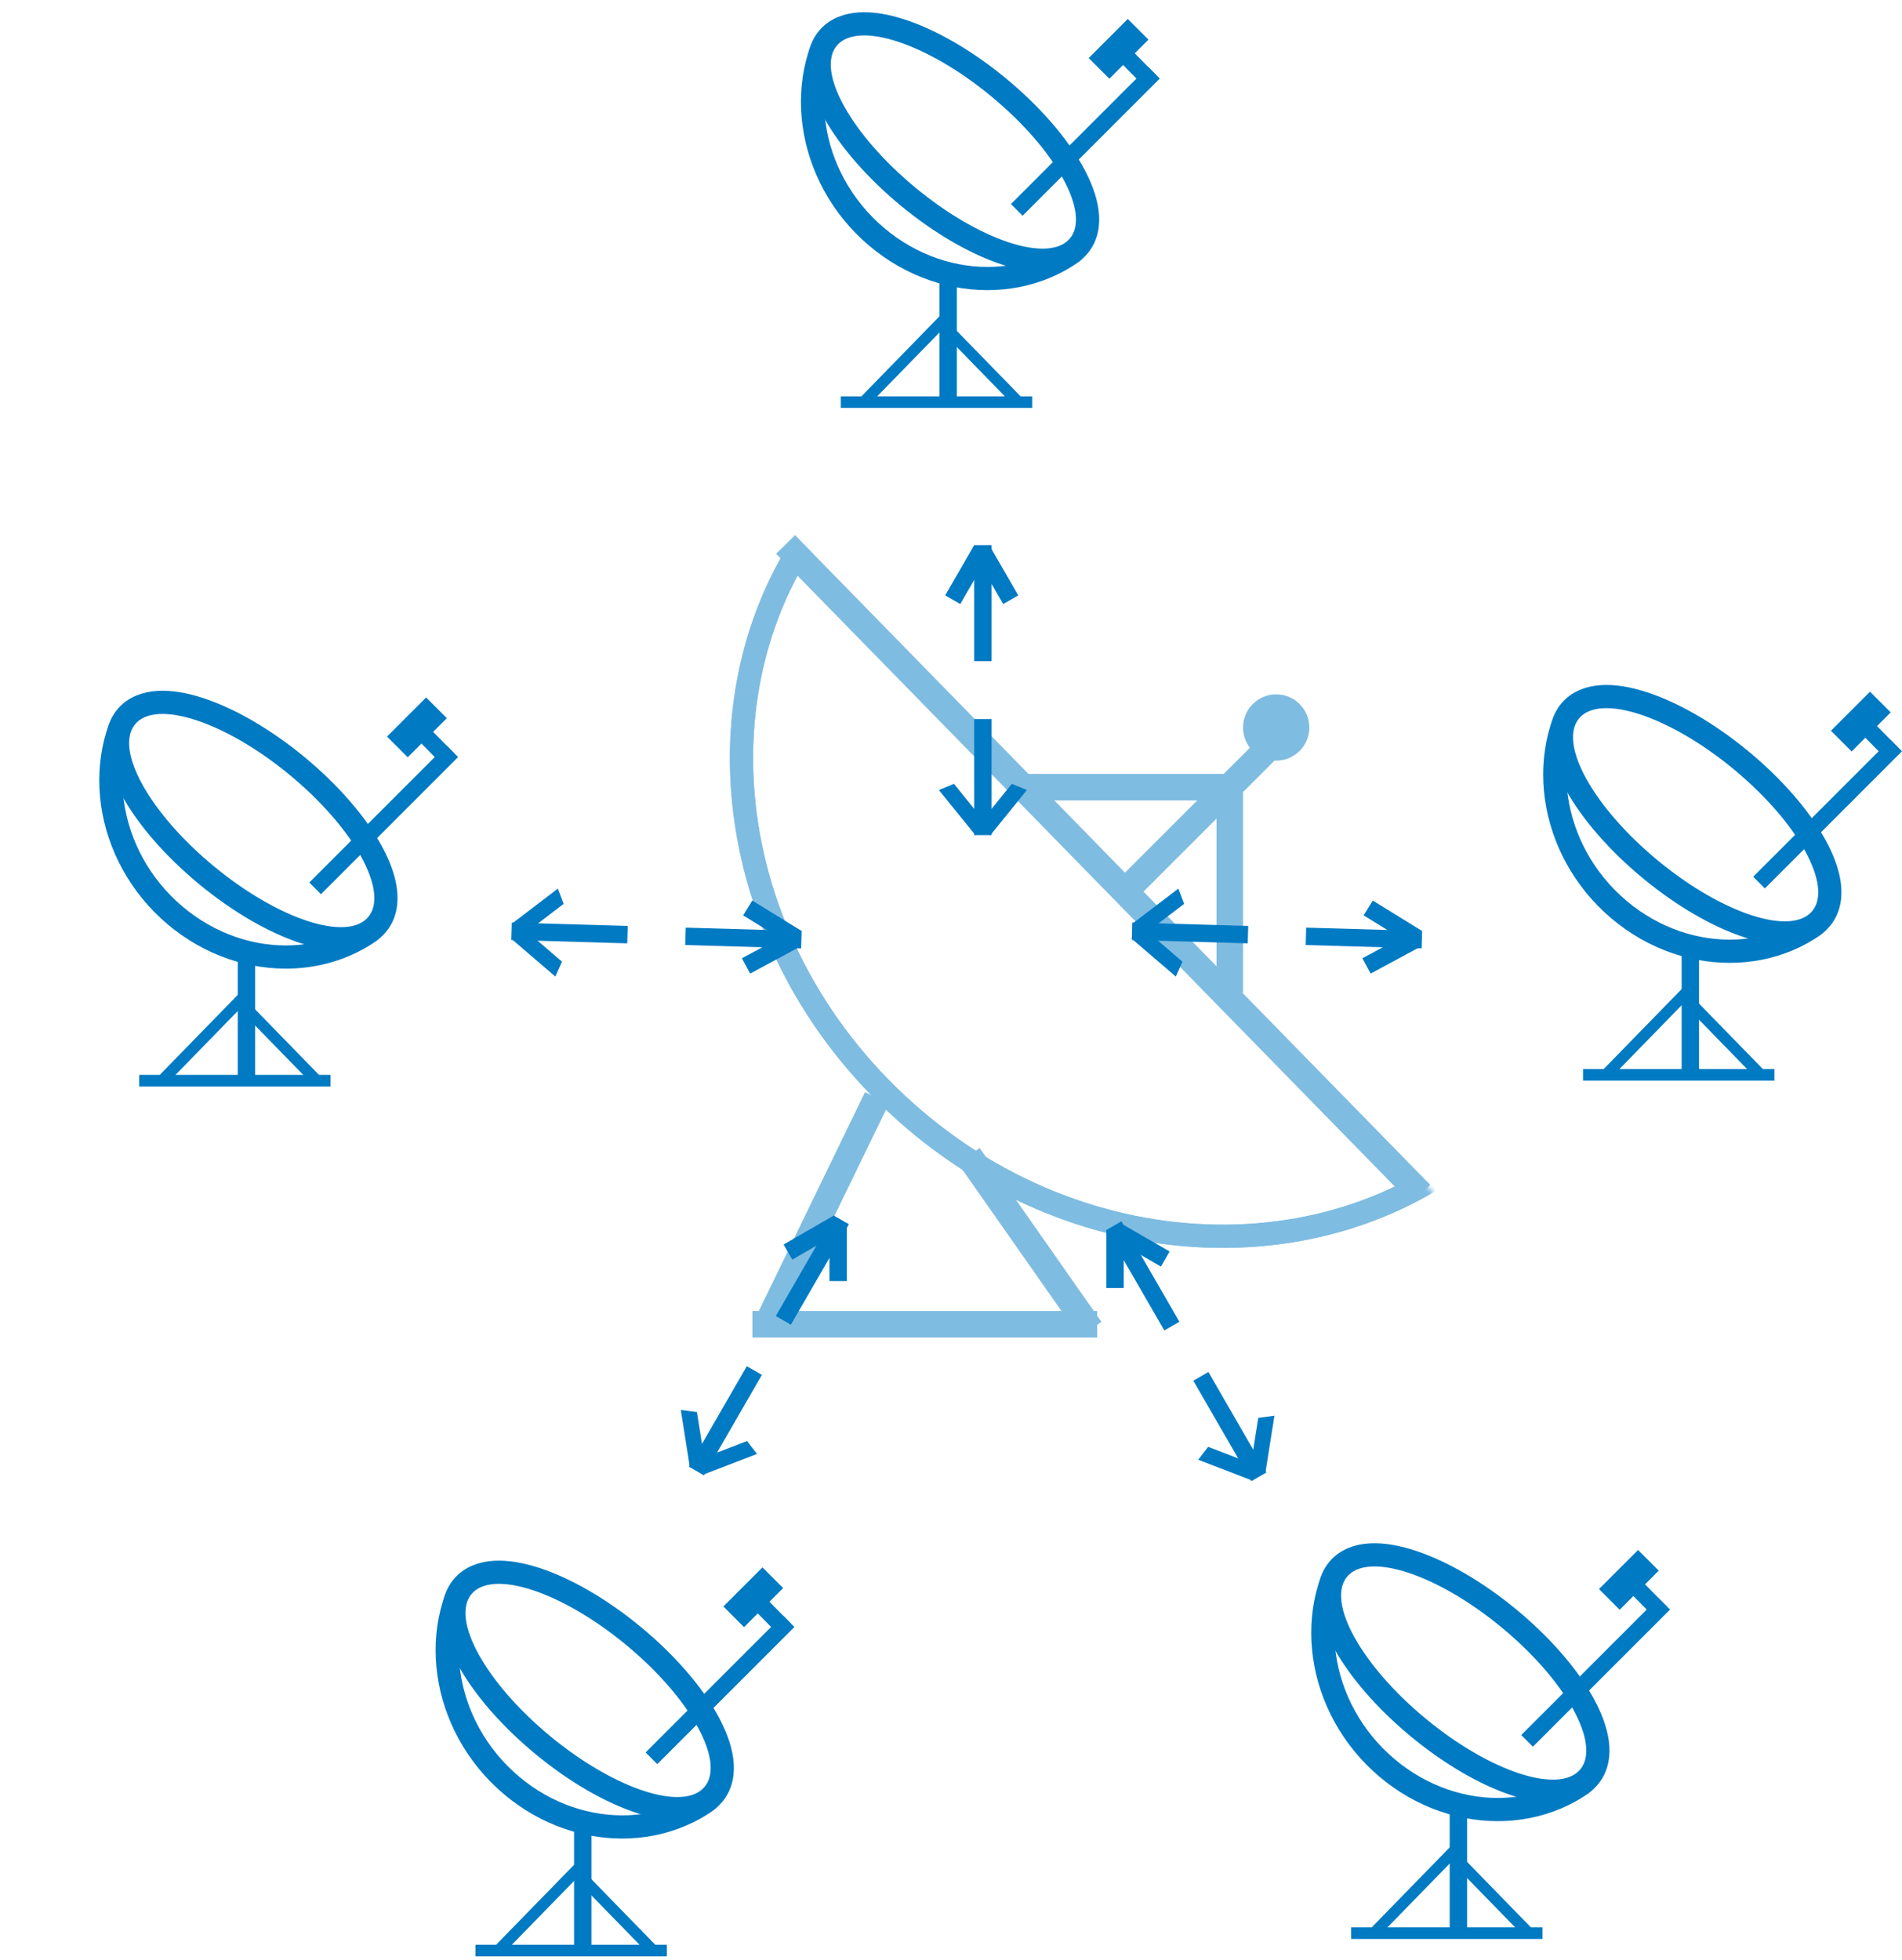 <svg width="328" height="338" viewBox="0 0 328 338" fill="none" xmlns="http://www.w3.org/2000/svg">
<g clip-path="url(#clip0)">
<g opacity="0.5">
<rect x="137.105" y="92.29" width="156.691" height="4.573" transform="rotate(45.642 137.105 92.29)" fill="#007AC3"/>
<rect x="176.631" y="133.45" width="35.444" height="4.573" fill="#007AC3"/>
<rect x="193.59" y="150.889" width="35.444" height="4.573" transform="rotate(-45 193.59 150.889)" fill="#007AC3"/>
<rect x="209.788" y="171.18" width="36.587" height="4.573" transform="rotate(-90 209.788 171.18)" fill="#007AC3"/>
<mask id="mask0" mask-type="alpha" maskUnits="userSpaceOnUse" x="36" y="82" width="221" height="223">
<path d="M125.952 82L257 216.11L167.048 304.008L36 169.898L125.952 82Z" fill="#C4C4C4"/>
</mask>
<g mask="url(#mask0)">
<path d="M260.83 192.158C234.134 220.744 186.613 220.202 154.654 190.356C122.695 160.509 118.91 113.136 145.607 84.55C172.303 55.964 219.824 56.506 251.783 86.352C283.742 116.199 287.527 163.572 260.83 192.158Z" stroke="#007AC3" stroke-width="4"/>
</g>
<mask id="mask1" mask-type="alpha" maskUnits="userSpaceOnUse" x="36" y="82" width="221" height="223">
<path d="M125.952 82L257 216.11L167.048 304.008L36 169.898L125.952 82Z" fill="#C4C4C4"/>
</mask>
<g mask="url(#mask1)">
<path d="M260.83 192.158C234.134 220.744 186.613 220.202 154.654 190.356C122.695 160.509 118.91 113.136 145.607 84.55C172.303 55.964 219.824 56.506 251.783 86.352C283.742 116.199 287.527 163.572 260.83 192.158Z" stroke="#007AC3" stroke-width="4"/>
</g>
<rect x="129.754" y="228.337" width="44.469" height="4.573" transform="rotate(-64.114 129.754 228.337)" fill="#007AC3"/>
<rect x="186.197" y="230.55" width="36.587" height="4.573" transform="rotate(-125.027 186.197 230.55)" fill="#007AC3"/>
<circle cx="220.078" cy="125.447" r="5.717" fill="#007AC3"/>
<rect x="129.754" y="226.061" width="59.454" height="4.573" fill="#007AC3"/>
</g>
<rect x="41" y="163.343" width="3" height="23" fill="#007AC3"/>
<rect x="24" y="187.343" width="2" height="33" transform="rotate(-90 24 187.343)" fill="#007AC3"/>
<rect x="76.989" y="128.531" width="2.845" height="33.448" transform="rotate(45 76.989 128.531)" fill="#007AC3"/>
<rect x="78.388" y="129.954" width="2.845" height="9.533" transform="rotate(135.44 78.388 129.954)" fill="#007AC3"/>
<rect x="73.485" y="120.27" width="5.043" height="9.533" transform="rotate(45 73.485 120.27)" fill="#007AC3"/>
<rect width="1.945" height="17.078" transform="matrix(0.698 -0.716 0.698 0.716 42.217 175.01)" fill="#007AC3"/>
<rect width="1.945" height="20.659" transform="matrix(0.698 0.716 -0.698 0.716 41.486 171.054)" fill="#007AC3"/>
<path d="M65.064 159.363C66.435 157.701 66.742 155.568 66.459 153.448C66.176 151.331 65.287 149.021 63.986 146.676C61.376 141.975 56.894 136.757 51.198 132.056C45.501 127.354 39.528 123.943 34.417 122.272C31.868 121.439 29.431 121.005 27.299 121.129C25.163 121.253 23.128 121.958 21.756 123.62C20.385 125.282 20.078 127.414 20.361 129.535C20.644 131.652 21.533 133.962 22.834 136.307C25.444 141.008 29.926 146.226 35.622 150.927C41.319 155.629 47.292 159.04 52.403 160.71C54.952 161.544 57.389 161.978 59.521 161.854C61.657 161.73 63.692 161.024 65.064 159.363Z" stroke="#007AC3" stroke-width="4"/>
<mask id="mask2" mask-type="alpha" maskUnits="userSpaceOnUse" x="0" y="124" width="67" height="64">
<rect width="61.653" height="31.014" transform="matrix(0.779 0.626 -0.606 0.796 18.791 124.264)" fill="#C4C4C4"/>
</mask>
<g mask="url(#mask2)">
<path d="M68.892 155.832C78.192 144.257 75.507 126.611 63.439 116.38C51.371 106.149 33.995 106.787 24.695 118.362C15.395 129.937 18.08 147.583 30.148 157.814C42.216 168.045 59.592 167.407 68.892 155.832Z" stroke="#007AC3" stroke-width="4"/>
</g>
<rect x="162" y="46.343" width="3" height="23" fill="#007AC3"/>
<rect x="145" y="70.343" width="2" height="33" transform="rotate(-90 145 70.343)" fill="#007AC3"/>
<rect x="197.989" y="11.531" width="2.845" height="33.448" transform="rotate(45 197.989 11.531)" fill="#007AC3"/>
<rect x="199.388" y="12.954" width="2.845" height="9.533" transform="rotate(135.44 199.388 12.954)" fill="#007AC3"/>
<rect x="194.485" y="3.27" width="5.043" height="9.533" transform="rotate(45 194.485 3.27)" fill="#007AC3"/>
<rect width="1.945" height="17.078" transform="matrix(0.698 -0.716 0.698 0.716 163.217 58.01)" fill="#007AC3"/>
<rect width="1.945" height="20.659" transform="matrix(0.698 0.716 -0.698 0.716 162.486 54.054)" fill="#007AC3"/>
<path d="M186.064 42.363C187.435 40.701 187.742 38.569 187.459 36.448C187.176 34.331 186.287 32.021 184.986 29.676C182.376 24.975 177.894 19.757 172.198 15.056C166.501 10.354 160.528 6.943 155.417 5.272C152.868 4.439 150.431 4.005 148.299 4.129C146.163 4.253 144.128 4.958 142.756 6.62C141.385 8.282 141.078 10.414 141.361 12.535C141.644 14.652 142.533 16.962 143.834 19.307C146.444 24.008 150.926 29.226 156.622 33.927C162.319 38.629 168.292 42.04 173.403 43.711C175.952 44.544 178.389 44.978 180.521 44.854C182.657 44.73 184.692 44.024 186.064 42.363Z" stroke="#007AC3" stroke-width="4"/>
<mask id="mask3" mask-type="alpha" maskUnits="userSpaceOnUse" x="121" y="7" width="67" height="64">
<rect width="61.653" height="31.014" transform="matrix(0.779 0.626 -0.606 0.796 139.791 7.264)" fill="#C4C4C4"/>
</mask>
<g mask="url(#mask3)">
<path d="M189.892 38.832C199.192 27.257 196.507 9.611 184.439 -0.62C172.371 -10.851 154.995 -10.213 145.695 1.362C136.395 12.937 139.08 30.583 151.148 40.814C163.216 51.045 180.592 50.407 189.892 38.832Z" stroke="#007AC3" stroke-width="4"/>
</g>
<rect x="168" y="124" width="3" height="20" fill="#007AC3"/>
<rect x="168" y="94" width="3" height="20" fill="#007AC3"/>
<rect x="168" y="95.5" width="3" height="10" transform="rotate(-30 168 95.5)" fill="#007AC3"/>
<rect x="168" y="94" width="3" height="10" transform="rotate(30 168 94)" fill="#007AC3"/>
<rect width="2.81" height="10" transform="matrix(0.925 0.381 0.629 -0.777 168.201 142.93)" fill="#007AC3"/>
<rect width="2.81" height="10" transform="matrix(0.925 -0.381 -0.629 -0.777 168.201 144)" fill="#007AC3"/>
<rect x="128.79" y="235.58" width="3" height="20" transform="rotate(30 128.79 235.58)" fill="#007AC3"/>
<rect x="143.79" y="209.6" width="3" height="20" transform="rotate(30 143.79 209.6)" fill="#007AC3"/>
<rect x="143.04" y="210.898" width="3" height="10" fill="#007AC3"/>
<rect x="143.79" y="209.6" width="3" height="10" transform="rotate(60 143.79 209.6)" fill="#007AC3"/>
<rect width="2.81" height="10" transform="matrix(0.61 0.792 0.933 -0.359 119.499 252.074)" fill="#007AC3"/>
<rect width="2.81" height="10" transform="matrix(0.991 0.132 -0.156 -0.988 118.964 253.001)" fill="#007AC3"/>
<rect x="205.79" y="238.08" width="3" height="20" transform="rotate(-30 205.79 238.08)" fill="#007AC3"/>
<rect x="190.79" y="212.099" width="3" height="20" transform="rotate(-30 190.79 212.099)" fill="#007AC3"/>
<rect x="191.54" y="213.398" width="3" height="10" transform="rotate(-60 191.54 213.398)" fill="#007AC3"/>
<rect x="190.79" y="212.099" width="3" height="10" fill="#007AC3"/>
<rect width="2.81" height="10" transform="matrix(0.991 -0.132 0.156 -0.988 215.429 254.373)" fill="#007AC3"/>
<rect width="2.81" height="10" transform="matrix(0.61 -0.792 -0.933 -0.359 215.964 255.3)" fill="#007AC3"/>
<rect x="215.255" y="159.667" width="3" height="20" transform="rotate(91.662 215.255 159.667)" fill="#007AC3"/>
<rect x="245.243" y="160.536" width="3" height="20" transform="rotate(91.662 245.243 160.536)" fill="#007AC3"/>
<rect x="243.743" y="160.493" width="3" height="10" transform="rotate(61.661 243.743 160.493)" fill="#007AC3"/>
<rect x="245.243" y="160.536" width="3" height="10" transform="rotate(121.661 245.243 160.536)" fill="#007AC3"/>
<rect width="2.81" height="10" transform="matrix(-0.408 0.913 0.759 0.651 196.328 159.318)" fill="#007AC3"/>
<rect width="2.81" height="10" transform="matrix(0.354 0.935 0.795 -0.606 195.258 159.287)" fill="#007AC3"/>
<rect x="108.255" y="159.667" width="3" height="20" transform="rotate(91.662 108.255 159.667)" fill="#007AC3"/>
<rect x="138.243" y="160.536" width="3" height="20" transform="rotate(91.662 138.243 160.536)" fill="#007AC3"/>
<rect x="136.743" y="160.493" width="3" height="10" transform="rotate(61.661 136.743 160.493)" fill="#007AC3"/>
<rect x="138.243" y="160.536" width="3" height="10" transform="rotate(121.661 138.243 160.536)" fill="#007AC3"/>
<rect width="2.81" height="10" transform="matrix(-0.408 0.913 0.759 0.651 89.328 159.318)" fill="#007AC3"/>
<rect width="2.81" height="10" transform="matrix(0.354 0.935 0.795 -0.606 88.258 159.287)" fill="#007AC3"/>
<rect x="99" y="313.343" width="3" height="23" fill="#007AC3"/>
<rect x="82" y="337.343" width="2" height="33" transform="rotate(-90 82 337.343)" fill="#007AC3"/>
<rect x="134.989" y="278.531" width="2.845" height="33.448" transform="rotate(45 134.989 278.531)" fill="#007AC3"/>
<rect x="136.388" y="279.954" width="2.845" height="9.533" transform="rotate(135.44 136.388 279.954)" fill="#007AC3"/>
<rect x="131.485" y="270.27" width="5.043" height="9.533" transform="rotate(45 131.485 270.27)" fill="#007AC3"/>
<rect width="1.945" height="17.078" transform="matrix(0.698 -0.716 0.698 0.716 100.217 325.01)" fill="#007AC3"/>
<rect width="1.945" height="20.659" transform="matrix(0.698 0.716 -0.698 0.716 99.486 321.054)" fill="#007AC3"/>
<path d="M123.064 309.363C124.435 307.701 124.742 305.568 124.459 303.448C124.176 301.331 123.287 299.021 121.986 296.676C119.376 291.975 114.894 286.757 109.198 282.056C103.501 277.354 97.528 273.943 92.417 272.272C89.868 271.439 87.431 271.005 85.299 271.129C83.163 271.253 81.128 271.958 79.757 273.62C78.385 275.282 78.078 277.414 78.361 279.535C78.644 281.652 79.533 283.962 80.834 286.307C83.444 291.008 87.926 296.226 93.622 300.927C99.319 305.629 105.292 309.04 110.403 310.71C112.952 311.544 115.389 311.978 117.521 311.854C119.657 311.73 121.692 311.024 123.064 309.363Z" stroke="#007AC3" stroke-width="4"/>
<mask id="mask4" mask-type="alpha" maskUnits="userSpaceOnUse" x="58" y="274" width="67" height="64">
<rect width="61.653" height="31.014" transform="matrix(0.779 0.626 -0.606 0.796 76.791 274.264)" fill="#C4C4C4"/>
</mask>
<g mask="url(#mask4)">
<path d="M126.892 305.832C136.192 294.257 133.507 276.611 121.439 266.38C109.371 256.149 91.995 256.787 82.695 268.362C73.395 279.937 76.08 297.583 88.148 307.814C100.216 318.045 117.592 317.407 126.892 305.832Z" stroke="#007AC3" stroke-width="4"/>
</g>
<rect x="250" y="310.343" width="3" height="23" fill="#007AC3"/>
<rect x="233" y="334.343" width="2" height="33" transform="rotate(-90 233 334.343)" fill="#007AC3"/>
<rect x="285.989" y="275.531" width="2.845" height="33.448" transform="rotate(45 285.989 275.531)" fill="#007AC3"/>
<rect x="287.388" y="276.954" width="2.845" height="9.533" transform="rotate(135.44 287.388 276.954)" fill="#007AC3"/>
<rect x="282.485" y="267.27" width="5.043" height="9.533" transform="rotate(45 282.485 267.27)" fill="#007AC3"/>
<rect width="1.945" height="17.078" transform="matrix(0.698 -0.716 0.698 0.716 251.217 322.01)" fill="#007AC3"/>
<rect width="1.945" height="20.659" transform="matrix(0.698 0.716 -0.698 0.716 250.486 318.054)" fill="#007AC3"/>
<path d="M274.064 306.363C275.435 304.701 275.742 302.568 275.459 300.448C275.176 298.331 274.287 296.021 272.986 293.676C270.376 288.975 265.894 283.757 260.198 279.056C254.501 274.354 248.528 270.943 243.417 269.272C240.868 268.439 238.431 268.005 236.299 268.129C234.163 268.253 232.128 268.958 230.756 270.62C229.385 272.282 229.078 274.414 229.361 276.535C229.644 278.652 230.533 280.962 231.834 283.307C234.444 288.008 238.926 293.226 244.622 297.927C250.319 302.629 256.292 306.04 261.403 307.71C263.952 308.544 266.389 308.978 268.521 308.854C270.657 308.73 272.692 308.024 274.064 306.363Z" stroke="#007AC3" stroke-width="4"/>
<mask id="mask5" mask-type="alpha" maskUnits="userSpaceOnUse" x="209" y="271" width="67" height="64">
<rect width="61.653" height="31.014" transform="matrix(0.779 0.626 -0.606 0.796 227.791 271.264)" fill="#C4C4C4"/>
</mask>
<g mask="url(#mask5)">
<path d="M277.892 302.832C287.192 291.257 284.507 273.611 272.439 263.38C260.371 253.149 242.995 253.787 233.695 265.362C224.395 276.937 227.08 294.583 239.148 304.814C251.216 315.045 268.592 314.407 277.892 302.832Z" stroke="#007AC3" stroke-width="4"/>
</g>
<rect x="290" y="162.343" width="3" height="23" fill="#007AC3"/>
<rect x="273" y="186.343" width="2" height="33" transform="rotate(-90 273 186.343)" fill="#007AC3"/>
<rect x="325.989" y="127.531" width="2.845" height="33.448" transform="rotate(45 325.989 127.531)" fill="#007AC3"/>
<rect x="327.388" y="128.954" width="2.845" height="9.533" transform="rotate(135.44 327.388 128.954)" fill="#007AC3"/>
<rect x="322.485" y="119.27" width="5.043" height="9.533" transform="rotate(45 322.485 119.27)" fill="#007AC3"/>
<rect width="1.945" height="17.078" transform="matrix(0.698 -0.716 0.698 0.716 291.217 174.01)" fill="#007AC3"/>
<rect width="1.945" height="20.659" transform="matrix(0.698 0.716 -0.698 0.716 290.486 170.054)" fill="#007AC3"/>
<path d="M314.064 158.363C315.435 156.701 315.742 154.568 315.459 152.448C315.176 150.331 314.287 148.021 312.986 145.676C310.376 140.975 305.894 135.757 300.198 131.056C294.501 126.354 288.528 122.943 283.417 121.272C280.868 120.439 278.431 120.005 276.299 120.129C274.163 120.253 272.128 120.958 270.756 122.62C269.385 124.282 269.078 126.414 269.361 128.535C269.644 130.652 270.533 132.962 271.834 135.307C274.444 140.008 278.926 145.226 284.622 149.927C290.319 154.629 296.292 158.04 301.403 159.71C303.952 160.544 306.389 160.978 308.521 160.854C310.657 160.73 312.692 160.024 314.064 158.363Z" stroke="#007AC3" stroke-width="4"/>
<mask id="mask6" mask-type="alpha" maskUnits="userSpaceOnUse" x="249" y="123" width="67" height="64">
<rect width="61.653" height="31.014" transform="matrix(0.779 0.626 -0.606 0.796 267.791 123.264)" fill="#C4C4C4"/>
</mask>
<g mask="url(#mask6)">
<path d="M317.892 154.832C327.192 143.257 324.507 125.611 312.439 115.38C300.371 105.149 282.995 105.787 273.695 117.362C264.395 128.937 267.08 146.583 279.148 156.814C291.216 167.045 308.592 166.407 317.892 154.832Z" stroke="#007AC3" stroke-width="4"/>
</g>
</g>
<defs>
<clipPath id="clip0">
<rect width="328" height="337.557" fill="white"/>
</clipPath>
</defs>
</svg>
